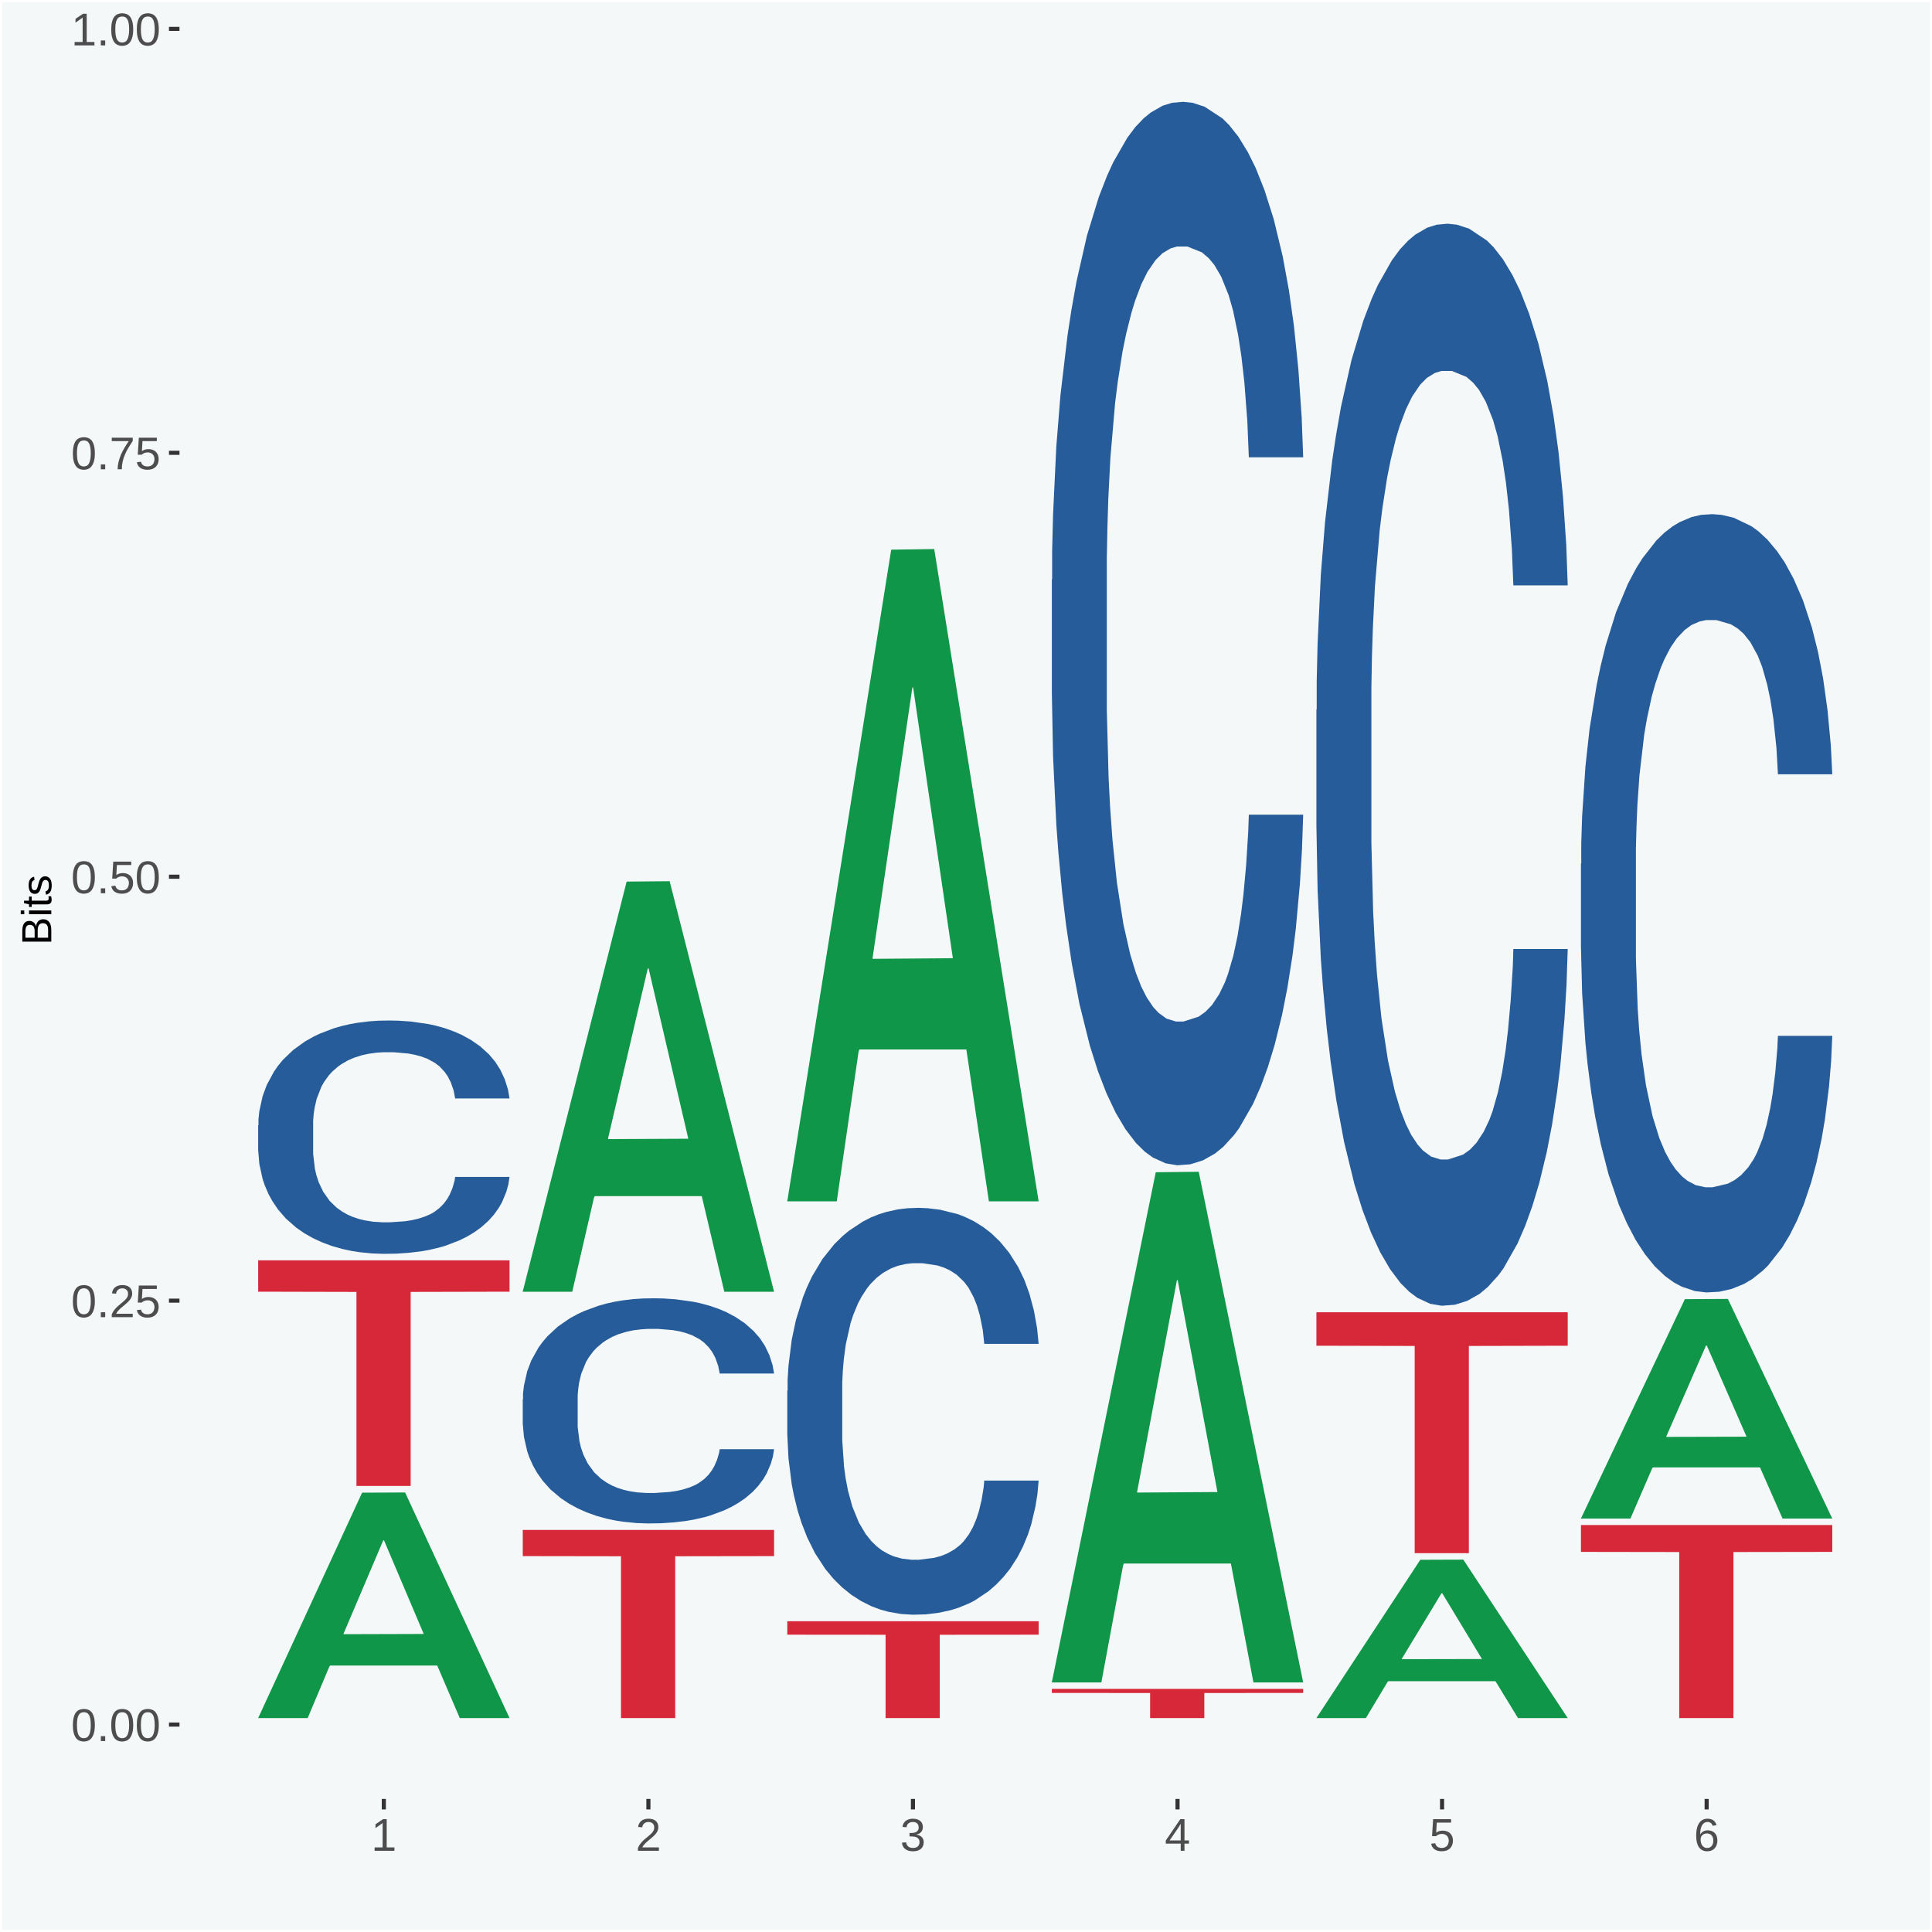 <?xml version="1.0" encoding="UTF-8"?>
<svg xmlns="http://www.w3.org/2000/svg" xmlns:xlink="http://www.w3.org/1999/xlink" width="504pt" height="504pt" viewBox="0 0 504 504" version="1.1">
<defs>
<g>
<symbol overflow="visible" id="glyph0-0">
<path style="stroke:none;" d="M 0.406 0 L 0.406 -8 L 3.594 -8 L 3.594 0 Z M 0.797 -0.406 L 3.188 -0.406 L 3.188 -7.594 L 0.797 -7.594 Z M 0.797 -0.406 "/>
</symbol>
<symbol overflow="visible" id="glyph0-1">
<path style="stroke:none;" d="M 6.203 -4.125 C 6.203 -3.332 6.125 -2.664 5.969 -2.125 C 5.82 -1.582 5.617 -1.145 5.359 -0.812 C 5.098 -0.477 4.789 -0.238 4.438 -0.094 C 4.094 0.051 3.723 0.125 3.328 0.125 C 2.922 0.125 2.539 0.051 2.188 -0.094 C 1.844 -0.238 1.539 -0.477 1.281 -0.812 C 1.031 -1.145 0.832 -1.582 0.688 -2.125 C 0.539 -2.664 0.469 -3.332 0.469 -4.125 C 0.469 -4.957 0.539 -5.645 0.688 -6.188 C 0.832 -6.738 1.035 -7.176 1.297 -7.5 C 1.555 -7.82 1.859 -8.047 2.203 -8.172 C 2.555 -8.305 2.941 -8.375 3.359 -8.375 C 3.754 -8.375 4.125 -8.305 4.469 -8.172 C 4.812 -8.047 5.113 -7.82 5.375 -7.5 C 5.633 -7.176 5.836 -6.738 5.984 -6.188 C 6.129 -5.645 6.203 -4.957 6.203 -4.125 Z M 5.141 -4.125 C 5.141 -4.781 5.098 -5.328 5.016 -5.766 C 4.941 -6.203 4.828 -6.551 4.672 -6.812 C 4.516 -7.07 4.328 -7.254 4.109 -7.359 C 3.891 -7.473 3.641 -7.531 3.359 -7.531 C 3.055 -7.531 2.789 -7.473 2.562 -7.359 C 2.344 -7.254 2.156 -7.07 2 -6.812 C 1.844 -6.551 1.723 -6.203 1.641 -5.766 C 1.566 -5.328 1.531 -4.781 1.531 -4.125 C 1.531 -3.5 1.57 -2.969 1.656 -2.531 C 1.738 -2.094 1.852 -1.742 2 -1.484 C 2.156 -1.223 2.344 -1.035 2.562 -0.922 C 2.789 -0.805 3.047 -0.75 3.328 -0.75 C 3.609 -0.75 3.859 -0.805 4.078 -0.922 C 4.305 -1.035 4.492 -1.223 4.641 -1.484 C 4.797 -1.742 4.914 -2.094 5 -2.531 C 5.094 -2.969 5.141 -3.5 5.141 -4.125 Z M 5.141 -4.125 "/>
</symbol>
<symbol overflow="visible" id="glyph0-2">
<path style="stroke:none;" d="M 1.094 0 L 1.094 -1.281 L 2.234 -1.281 L 2.234 0 Z M 1.094 0 "/>
</symbol>
<symbol overflow="visible" id="glyph0-3">
<path style="stroke:none;" d="M 0.609 0 L 0.609 -0.75 C 0.805 -1.207 1.047 -1.609 1.328 -1.953 C 1.617 -2.305 1.922 -2.625 2.234 -2.906 C 2.555 -3.188 2.867 -3.445 3.172 -3.688 C 3.484 -3.938 3.766 -4.18 4.016 -4.422 C 4.266 -4.66 4.469 -4.91 4.625 -5.172 C 4.781 -5.441 4.859 -5.742 4.859 -6.078 C 4.859 -6.316 4.82 -6.523 4.75 -6.703 C 4.676 -6.879 4.57 -7.023 4.438 -7.141 C 4.312 -7.266 4.156 -7.359 3.969 -7.422 C 3.781 -7.484 3.578 -7.516 3.359 -7.516 C 3.141 -7.516 2.938 -7.484 2.75 -7.422 C 2.57 -7.367 2.41 -7.281 2.266 -7.156 C 2.117 -7.039 2 -6.895 1.906 -6.719 C 1.812 -6.551 1.754 -6.352 1.734 -6.125 L 0.656 -6.219 C 0.688 -6.508 0.766 -6.785 0.891 -7.047 C 1.023 -7.316 1.203 -7.551 1.422 -7.75 C 1.648 -7.945 1.922 -8.098 2.234 -8.203 C 2.555 -8.316 2.93 -8.375 3.359 -8.375 C 3.766 -8.375 4.125 -8.328 4.438 -8.234 C 4.758 -8.141 5.031 -7.992 5.25 -7.797 C 5.477 -7.609 5.648 -7.375 5.766 -7.094 C 5.879 -6.812 5.938 -6.488 5.938 -6.125 C 5.938 -5.844 5.883 -5.578 5.781 -5.328 C 5.688 -5.078 5.555 -4.836 5.391 -4.609 C 5.223 -4.379 5.031 -4.16 4.812 -3.953 C 4.594 -3.742 4.363 -3.535 4.125 -3.328 C 3.895 -3.129 3.656 -2.93 3.406 -2.734 C 3.164 -2.535 2.938 -2.336 2.719 -2.141 C 2.508 -1.941 2.32 -1.738 2.156 -1.531 C 1.988 -1.332 1.859 -1.117 1.766 -0.891 L 6.078 -0.891 L 6.078 0 Z M 0.609 0 "/>
</symbol>
<symbol overflow="visible" id="glyph0-4">
<path style="stroke:none;" d="M 6.172 -2.688 C 6.172 -2.27 6.109 -1.891 5.984 -1.547 C 5.859 -1.203 5.672 -0.906 5.422 -0.656 C 5.18 -0.414 4.879 -0.223 4.516 -0.078 C 4.148 0.055 3.723 0.125 3.234 0.125 C 2.805 0.125 2.43 0.07 2.109 -0.031 C 1.785 -0.133 1.508 -0.273 1.281 -0.453 C 1.062 -0.629 0.883 -0.836 0.75 -1.078 C 0.625 -1.316 0.535 -1.57 0.484 -1.844 L 1.547 -1.969 C 1.586 -1.812 1.645 -1.66 1.719 -1.516 C 1.801 -1.367 1.91 -1.238 2.047 -1.125 C 2.18 -1.008 2.348 -0.914 2.547 -0.844 C 2.742 -0.781 2.984 -0.75 3.266 -0.75 C 3.535 -0.75 3.781 -0.789 4 -0.875 C 4.227 -0.957 4.422 -1.078 4.578 -1.234 C 4.734 -1.398 4.852 -1.602 4.938 -1.844 C 5.031 -2.082 5.078 -2.359 5.078 -2.672 C 5.078 -2.922 5.035 -3.148 4.953 -3.359 C 4.867 -3.578 4.75 -3.766 4.594 -3.922 C 4.445 -4.078 4.258 -4.195 4.031 -4.281 C 3.812 -4.363 3.562 -4.406 3.281 -4.406 C 3.113 -4.406 2.953 -4.391 2.797 -4.359 C 2.648 -4.328 2.516 -4.285 2.391 -4.234 C 2.266 -4.18 2.148 -4.117 2.047 -4.047 C 1.941 -3.973 1.844 -3.895 1.75 -3.812 L 0.719 -3.812 L 1 -8.25 L 5.688 -8.25 L 5.688 -7.359 L 1.953 -7.359 L 1.797 -4.734 C 1.984 -4.879 2.219 -5.004 2.5 -5.109 C 2.781 -5.211 3.113 -5.266 3.5 -5.266 C 3.914 -5.266 4.285 -5.203 4.609 -5.078 C 4.941 -4.953 5.223 -4.773 5.453 -4.547 C 5.68 -4.316 5.859 -4.047 5.984 -3.734 C 6.109 -3.422 6.172 -3.07 6.172 -2.688 Z M 6.172 -2.688 "/>
</symbol>
<symbol overflow="visible" id="glyph0-5">
<path style="stroke:none;" d="M 6.078 -7.406 C 5.66 -6.77 5.273 -6.16 4.922 -5.578 C 4.578 -4.992 4.281 -4.406 4.031 -3.812 C 3.781 -3.219 3.582 -2.609 3.438 -1.984 C 3.301 -1.367 3.234 -0.707 3.234 0 L 2.141 0 C 2.141 -0.656 2.219 -1.301 2.375 -1.938 C 2.531 -2.57 2.738 -3.195 3 -3.812 C 3.27 -4.426 3.578 -5.023 3.922 -5.609 C 4.273 -6.203 4.648 -6.785 5.047 -7.359 L 0.609 -7.359 L 0.609 -8.25 L 6.078 -8.25 Z M 6.078 -7.406 "/>
</symbol>
<symbol overflow="visible" id="glyph0-6">
<path style="stroke:none;" d="M 0.922 0 L 0.922 -0.891 L 3.016 -0.891 L 3.016 -7.25 L 1.156 -5.922 L 1.156 -6.922 L 3.109 -8.25 L 4.078 -8.25 L 4.078 -0.891 L 6.094 -0.891 L 6.094 0 Z M 0.922 0 "/>
</symbol>
<symbol overflow="visible" id="glyph0-7">
<path style="stroke:none;" d="M 6.141 -2.281 C 6.141 -1.906 6.078 -1.566 5.953 -1.266 C 5.836 -0.973 5.66 -0.723 5.422 -0.516 C 5.18 -0.305 4.883 -0.145 4.531 -0.031 C 4.188 0.07 3.789 0.125 3.344 0.125 C 2.832 0.125 2.398 0.062 2.047 -0.062 C 1.703 -0.195 1.414 -0.367 1.188 -0.578 C 0.957 -0.785 0.785 -1.02 0.672 -1.281 C 0.566 -1.551 0.492 -1.832 0.453 -2.125 L 1.547 -2.219 C 1.578 -2 1.633 -1.801 1.719 -1.625 C 1.801 -1.445 1.914 -1.289 2.062 -1.156 C 2.207 -1.031 2.383 -0.93 2.594 -0.859 C 2.801 -0.785 3.051 -0.75 3.344 -0.75 C 3.875 -0.75 4.289 -0.879 4.594 -1.141 C 4.895 -1.41 5.047 -1.801 5.047 -2.312 C 5.047 -2.613 4.977 -2.859 4.844 -3.047 C 4.707 -3.234 4.539 -3.379 4.344 -3.484 C 4.145 -3.586 3.926 -3.656 3.688 -3.688 C 3.445 -3.727 3.227 -3.75 3.031 -3.75 L 2.438 -3.75 L 2.438 -4.656 L 3.016 -4.656 C 3.211 -4.656 3.414 -4.676 3.625 -4.719 C 3.844 -4.758 4.039 -4.832 4.219 -4.938 C 4.395 -5.051 4.539 -5.195 4.656 -5.375 C 4.77 -5.562 4.828 -5.797 4.828 -6.078 C 4.828 -6.523 4.695 -6.875 4.438 -7.125 C 4.188 -7.383 3.801 -7.516 3.281 -7.516 C 2.82 -7.516 2.445 -7.395 2.156 -7.156 C 1.875 -6.914 1.707 -6.578 1.656 -6.141 L 0.594 -6.234 C 0.633 -6.598 0.734 -6.91 0.891 -7.172 C 1.047 -7.441 1.242 -7.664 1.484 -7.844 C 1.734 -8.02 2.008 -8.148 2.312 -8.234 C 2.625 -8.328 2.953 -8.375 3.297 -8.375 C 3.754 -8.375 4.148 -8.316 4.484 -8.203 C 4.816 -8.086 5.086 -7.93 5.297 -7.734 C 5.516 -7.535 5.672 -7.301 5.766 -7.031 C 5.867 -6.77 5.922 -6.488 5.922 -6.188 C 5.922 -5.945 5.883 -5.723 5.812 -5.516 C 5.75 -5.305 5.645 -5.113 5.5 -4.938 C 5.363 -4.77 5.188 -4.625 4.969 -4.5 C 4.75 -4.383 4.488 -4.297 4.188 -4.234 L 4.188 -4.219 C 4.52 -4.176 4.805 -4.098 5.047 -3.984 C 5.297 -3.867 5.5 -3.723 5.656 -3.547 C 5.82 -3.379 5.941 -3.188 6.016 -2.969 C 6.098 -2.75 6.141 -2.52 6.141 -2.281 Z M 6.141 -2.281 "/>
</symbol>
<symbol overflow="visible" id="glyph0-8">
<path style="stroke:none;" d="M 5.156 -1.875 L 5.156 0 L 4.172 0 L 4.172 -1.875 L 0.281 -1.875 L 0.281 -2.688 L 4.062 -8.25 L 5.156 -8.25 L 5.156 -2.703 L 6.328 -2.703 L 6.328 -1.875 Z M 4.172 -7.062 C 4.16 -7.039 4.141 -7.004 4.109 -6.953 C 4.078 -6.898 4.039 -6.836 4 -6.766 C 3.957 -6.691 3.914 -6.617 3.875 -6.547 C 3.844 -6.473 3.812 -6.414 3.781 -6.375 L 1.656 -3.25 C 1.633 -3.219 1.602 -3.176 1.562 -3.125 C 1.531 -3.07 1.492 -3.02 1.453 -2.969 C 1.422 -2.914 1.383 -2.863 1.344 -2.812 C 1.301 -2.77 1.27 -2.734 1.25 -2.703 L 4.172 -2.703 Z M 4.172 -7.062 "/>
</symbol>
<symbol overflow="visible" id="glyph0-9">
<path style="stroke:none;" d="M 6.141 -2.703 C 6.141 -2.285 6.082 -1.906 5.969 -1.562 C 5.852 -1.219 5.68 -0.922 5.453 -0.672 C 5.234 -0.422 4.957 -0.223 4.625 -0.078 C 4.289 0.055 3.91 0.125 3.484 0.125 C 3.004 0.125 2.582 0.031 2.219 -0.156 C 1.863 -0.344 1.566 -0.609 1.328 -0.953 C 1.086 -1.297 0.906 -1.719 0.781 -2.219 C 0.664 -2.727 0.609 -3.301 0.609 -3.938 C 0.609 -4.676 0.676 -5.32 0.812 -5.875 C 0.945 -6.426 1.141 -6.883 1.391 -7.25 C 1.648 -7.625 1.961 -7.906 2.328 -8.094 C 2.691 -8.281 3.102 -8.375 3.562 -8.375 C 3.844 -8.375 4.102 -8.344 4.344 -8.281 C 4.594 -8.227 4.816 -8.133 5.016 -8 C 5.223 -7.875 5.398 -7.703 5.547 -7.484 C 5.703 -7.273 5.828 -7.016 5.922 -6.703 L 4.906 -6.516 C 4.801 -6.867 4.629 -7.125 4.391 -7.281 C 4.148 -7.445 3.867 -7.531 3.547 -7.531 C 3.266 -7.531 3.004 -7.457 2.766 -7.312 C 2.535 -7.176 2.336 -6.973 2.172 -6.703 C 2.004 -6.43 1.875 -6.086 1.781 -5.672 C 1.695 -5.266 1.656 -4.789 1.656 -4.25 C 1.852 -4.602 2.125 -4.875 2.469 -5.062 C 2.812 -5.25 3.207 -5.344 3.656 -5.344 C 4.031 -5.344 4.367 -5.281 4.672 -5.156 C 4.984 -5.031 5.25 -4.852 5.469 -4.625 C 5.688 -4.406 5.852 -4.129 5.969 -3.797 C 6.082 -3.473 6.141 -3.109 6.141 -2.703 Z M 5.078 -2.656 C 5.078 -2.938 5.039 -3.191 4.969 -3.422 C 4.895 -3.66 4.785 -3.859 4.641 -4.016 C 4.504 -4.18 4.332 -4.305 4.125 -4.391 C 3.926 -4.484 3.688 -4.531 3.406 -4.531 C 3.219 -4.531 3.023 -4.5 2.828 -4.438 C 2.629 -4.383 2.453 -4.289 2.297 -4.156 C 2.141 -4.031 2.008 -3.863 1.906 -3.656 C 1.812 -3.457 1.766 -3.207 1.766 -2.906 C 1.766 -2.602 1.801 -2.316 1.875 -2.047 C 1.957 -1.785 2.07 -1.555 2.219 -1.359 C 2.363 -1.172 2.539 -1.02 2.75 -0.906 C 2.957 -0.789 3.191 -0.734 3.453 -0.734 C 3.703 -0.734 3.926 -0.773 4.125 -0.859 C 4.332 -0.953 4.504 -1.082 4.641 -1.25 C 4.785 -1.414 4.895 -1.613 4.969 -1.844 C 5.039 -2.082 5.078 -2.352 5.078 -2.656 Z M 5.078 -2.656 "/>
</symbol>
<symbol overflow="visible" id="glyph1-0">
<path style="stroke:none;" d="M 0 -0.359 L -7.328 -0.359 L -7.328 -3.281 L 0 -3.281 Z M -0.359 -0.734 L -0.359 -2.922 L -6.969 -2.922 L -6.969 -0.734 Z M -0.359 -0.734 "/>
</symbol>
<symbol overflow="visible" id="glyph1-1">
<path style="stroke:none;" d="M -2.125 -6.75 C -1.75 -6.75 -1.426 -6.676 -1.156 -6.531 C -0.883 -6.383 -0.66 -6.18 -0.484 -5.922 C -0.316 -5.672 -0.191 -5.375 -0.109 -5.031 C -0.035 -4.695 0 -4.344 0 -3.969 L 0 -0.906 L -7.562 -0.906 L -7.562 -3.656 C -7.562 -4.07 -7.523 -4.441 -7.453 -4.766 C -7.391 -5.098 -7.281 -5.379 -7.125 -5.609 C -6.977 -5.836 -6.789 -6.008 -6.562 -6.125 C -6.332 -6.25 -6.055 -6.312 -5.734 -6.312 C -5.523 -6.312 -5.328 -6.281 -5.141 -6.219 C -4.953 -6.164 -4.781 -6.078 -4.625 -5.953 C -4.477 -5.836 -4.348 -5.688 -4.234 -5.5 C -4.129 -5.32 -4.047 -5.113 -3.984 -4.875 C -3.953 -5.176 -3.883 -5.441 -3.781 -5.672 C -3.676 -5.91 -3.539 -6.109 -3.375 -6.266 C -3.219 -6.43 -3.031 -6.551 -2.812 -6.625 C -2.602 -6.707 -2.375 -6.75 -2.125 -6.75 Z M -5.609 -5.281 C -6.016 -5.281 -6.305 -5.141 -6.484 -4.859 C -6.66 -4.586 -6.75 -4.188 -6.75 -3.656 L -6.75 -1.922 L -4.344 -1.922 L -4.344 -3.656 C -4.344 -3.957 -4.375 -4.211 -4.438 -4.422 C -4.5 -4.629 -4.582 -4.797 -4.688 -4.922 C -4.801 -5.047 -4.93 -5.133 -5.078 -5.188 C -5.234 -5.25 -5.41 -5.281 -5.609 -5.281 Z M -2.219 -5.719 C -2.457 -5.719 -2.66 -5.672 -2.828 -5.578 C -2.992 -5.492 -3.129 -5.367 -3.234 -5.203 C -3.348 -5.047 -3.426 -4.848 -3.469 -4.609 C -3.52 -4.379 -3.547 -4.125 -3.547 -3.844 L -3.547 -1.922 L -0.828 -1.922 L -0.828 -3.922 C -0.828 -4.18 -0.848 -4.422 -0.891 -4.641 C -0.93 -4.859 -1.004 -5.047 -1.109 -5.203 C -1.211 -5.367 -1.352 -5.492 -1.531 -5.578 C -1.719 -5.672 -1.945 -5.719 -2.219 -5.719 Z M -2.219 -5.719 "/>
</symbol>
<symbol overflow="visible" id="glyph1-2">
<path style="stroke:none;" d="M -7.047 -0.734 L -7.969 -0.734 L -7.969 -1.703 L -7.047 -1.703 Z M 0 -0.734 L -5.812 -0.734 L -5.812 -1.703 L 0 -1.703 Z M 0 -0.734 "/>
</symbol>
<symbol overflow="visible" id="glyph1-3">
<path style="stroke:none;" d="M -0.047 -2.969 C -0.004 -2.82 0.023 -2.672 0.047 -2.516 C 0.078 -2.367 0.094 -2.195 0.094 -2 C 0.094 -1.227 -0.348 -0.844 -1.234 -0.844 L -5.109 -0.844 L -5.109 -0.172 L -5.812 -0.172 L -5.812 -0.875 L -7.109 -1.156 L -7.109 -1.812 L -5.812 -1.812 L -5.812 -2.875 L -5.109 -2.875 L -5.109 -1.812 L -1.438 -1.812 C -1.156 -1.812 -0.957 -1.852 -0.844 -1.938 C -0.738 -2.031 -0.688 -2.191 -0.688 -2.422 C -0.688 -2.516 -0.691 -2.602 -0.703 -2.688 C -0.711 -2.77 -0.727 -2.863 -0.75 -2.969 Z M -0.047 -2.969 "/>
</symbol>
<symbol overflow="visible" id="glyph1-4">
<path style="stroke:none;" d="M -1.609 -5.109 C -1.336 -5.109 -1.094 -5.051 -0.875 -4.938 C -0.664 -4.832 -0.488 -4.68 -0.344 -4.484 C -0.195 -4.285 -0.082 -4.039 0 -3.75 C 0.07 -3.457 0.109 -3.125 0.109 -2.75 C 0.109 -2.406 0.082 -2.098 0.031 -1.828 C -0.02 -1.555 -0.102 -1.316 -0.219 -1.109 C -0.332 -0.91 -0.484 -0.742 -0.672 -0.609 C -0.859 -0.473 -1.086 -0.375 -1.359 -0.312 L -1.531 -1.156 C -1.219 -1.238 -0.988 -1.41 -0.844 -1.672 C -0.695 -1.93 -0.625 -2.289 -0.625 -2.75 C -0.625 -2.957 -0.641 -3.145 -0.672 -3.312 C -0.703 -3.488 -0.75 -3.641 -0.812 -3.766 C -0.883 -3.891 -0.977 -3.984 -1.094 -4.047 C -1.207 -4.117 -1.352 -4.156 -1.531 -4.156 C -1.707 -4.156 -1.848 -4.113 -1.953 -4.031 C -2.066 -3.957 -2.16 -3.844 -2.234 -3.688 C -2.316 -3.539 -2.383 -3.363 -2.438 -3.156 C -2.5 -2.945 -2.562 -2.719 -2.625 -2.469 C -2.688 -2.238 -2.754 -2.008 -2.828 -1.781 C -2.898 -1.551 -3 -1.344 -3.125 -1.156 C -3.25 -0.969 -3.398 -0.816 -3.578 -0.703 C -3.766 -0.586 -4 -0.531 -4.281 -0.531 C -4.812 -0.531 -5.211 -0.719 -5.484 -1.094 C -5.766 -1.477 -5.906 -2.031 -5.906 -2.75 C -5.906 -3.395 -5.789 -3.906 -5.562 -4.281 C -5.332 -4.656 -4.973 -4.895 -4.484 -5 L -4.375 -4.125 C -4.52 -4.094 -4.645 -4.035 -4.75 -3.953 C -4.852 -3.867 -4.938 -3.766 -5 -3.641 C -5.062 -3.516 -5.102 -3.375 -5.125 -3.219 C -5.156 -3.07 -5.172 -2.914 -5.172 -2.75 C -5.172 -2.312 -5.102 -1.988 -4.969 -1.781 C -4.844 -1.582 -4.645 -1.484 -4.375 -1.484 C -4.219 -1.484 -4.086 -1.52 -3.984 -1.594 C -3.879 -1.664 -3.789 -1.77 -3.719 -1.906 C -3.656 -2.051 -3.598 -2.219 -3.547 -2.406 C -3.492 -2.602 -3.438 -2.816 -3.375 -3.047 C -3.332 -3.203 -3.289 -3.359 -3.25 -3.516 C -3.207 -3.68 -3.156 -3.836 -3.094 -3.984 C -3.031 -4.141 -2.957 -4.285 -2.875 -4.422 C -2.789 -4.555 -2.688 -4.672 -2.562 -4.766 C -2.445 -4.867 -2.312 -4.953 -2.156 -5.016 C -2 -5.078 -1.816 -5.109 -1.609 -5.109 Z M -1.609 -5.109 "/>
</symbol>
</g>
<clipPath id="clip1">
  <path d="M 46.82 5.48 L 498.52 5.48 L 498.52 469.281 L 46.82 469.281 Z M 46.82 5.48 "/>
</clipPath>
</defs>
<g id="surface1">
<rect x="0" y="0" width="504" height="504" style="fill:rgb(96.078%,97.255%,97.647%);fill-opacity:1;stroke:none;"/>
<path style="fill:none;stroke-width:1.07;stroke-linecap:round;stroke-linejoin:round;stroke:rgb(100%,100%,100%);stroke-opacity:1;stroke-miterlimit:10;" d="M 0 0 L 504 0 L 504 504 L 0 504 Z M 0 0 " transform="matrix(1,0,0,-1,0,504)"/>
<g clip-path="url(#clip1)" clip-rule="nonzero">
<path style=" stroke:none;fill-rule:nonzero;fill:rgb(96.078%,97.255%,97.647%);fill-opacity:1;" d="M 46.82 469.281 L 498.52 469.281 L 498.52 5.48 L 46.82 5.48 Z M 46.82 469.281 "/>
</g>
<path style=" stroke:none;fill-rule:nonzero;fill:rgb(6.274%,58.824%,28.235%);fill-opacity:1;" d="M 67.352 448.078 L 67.422 448.031 L 94.461 389.391 L 105.68 389.34 L 132.922 448.191 L 119.941 448.191 L 114.059 434.488 L 86.141 434.488 L 85.941 434.711 L 80.262 448.191 L 67.352 448.191 L 67.352 448.078 L 89.66 426.309 L 110.539 426.25 L 100.199 401.879 L 100.07 401.77 L 99.93 401.941 L 89.59 426.25 L 89.66 426.309 Z M 67.352 448.078 "/>
<path style=" stroke:none;fill-rule:nonzero;fill:rgb(14.51%,36.078%,60.001%);fill-opacity:1;" d="M 67.352 293.57 L 67.43 293.512 L 67.43 291.961 L 67.66 289.84 L 68.512 285.949 L 69.602 283.012 L 71.461 279.559 L 72.469 278.109 L 73.781 276.5 L 76.5 273.891 L 79.602 271.66 L 81.77 270.441 L 83.391 269.66 L 87.039 268.27 L 89.129 267.66 L 91.301 267.16 L 93.16 266.828 L 96.262 266.441 L 98.738 266.27 L 101.609 266.219 L 104.012 266.27 L 107.191 266.488 L 111.84 267.16 L 113.621 267.551 L 116.02 268.219 L 118.5 269.109 L 120.52 270 L 122.84 271.281 L 125.238 272.941 L 127.57 275.059 L 129.199 277 L 130.512 279.059 L 131.68 281.559 L 132.531 284.281 L 132.922 286.559 L 118.73 286.559 L 118.352 284.512 L 117.57 282.281 L 116.801 280.781 L 115.941 279.559 L 114.629 278.172 L 113.461 277.281 L 111.531 276.219 L 109.738 275.559 L 108.27 275.172 L 106.488 274.828 L 102.691 274.5 L 99.98 274.5 L 98.27 274.609 L 96.18 274.891 L 94.398 275.281 L 92.309 275.949 L 90.68 276.672 L 89.051 277.609 L 88.121 278.281 L 86.73 279.5 L 85.801 280.5 L 84.559 282.23 L 83.859 283.449 L 82.621 286.621 L 82.078 288.949 L 81.84 290.57 L 81.691 292.352 L 81.691 301.02 L 82.148 304.91 L 82.539 306.578 L 83.16 308.469 L 84.32 310.91 L 86.031 313.309 L 87.809 315.031 L 89.281 316.078 L 90.68 316.859 L 92.07 317.469 L 93.781 318.031 L 95.172 318.359 L 97.27 318.699 L 99.75 318.859 L 101.68 318.859 L 105.641 318.59 L 107.422 318.309 L 109.121 317.922 L 110.98 317.309 L 112.461 316.641 L 113.309 316.141 L 114.699 315.078 L 115.789 313.969 L 116.719 312.691 L 117.34 311.578 L 118.039 309.91 L 118.578 308.02 L 118.73 307.02 L 132.922 307.02 L 132.609 309.02 L 132.059 310.969 L 130.98 313.578 L 130.129 315.078 L 128.809 316.922 L 127.41 318.48 L 125.48 320.199 L 123.691 321.48 L 121.828 322.59 L 119.82 323.59 L 116.18 324.98 L 114.859 325.371 L 112.07 326.039 L 109.898 326.43 L 106.719 326.809 L 103.469 327.039 L 100.059 327.09 L 97.031 326.98 L 93.699 326.648 L 91.609 326.309 L 89.281 325.809 L 86.57 325.039 L 84.012 324.09 L 81.609 322.98 L 79.359 321.699 L 77.27 320.25 L 74.559 317.859 L 72.539 315.531 L 71.07 313.359 L 70.059 311.531 L 69.059 309.191 L 68.512 307.578 L 67.66 303.691 L 67.352 300.07 Z M 67.352 293.57 "/>
<path style=" stroke:none;fill-rule:nonzero;fill:rgb(83.922%,15.686%,22.353%);fill-opacity:1;" d="M 67.352 328.789 L 132.922 328.789 L 132.922 336.961 L 107.129 337.02 L 107.129 387.641 L 92.988 387.641 L 92.988 337.02 L 67.352 336.961 Z M 67.352 328.789 "/>
<path style=" stroke:none;fill-rule:nonzero;fill:rgb(6.274%,58.824%,28.235%);fill-opacity:1;" d="M 136.371 336.781 L 136.43 336.68 L 163.469 229.98 L 174.691 229.879 L 201.93 336.98 L 188.949 336.98 L 183.07 312.039 L 155.16 312.039 L 154.949 312.441 L 149.281 336.98 L 136.371 336.98 L 136.371 336.781 L 158.672 297.16 L 179.559 297.059 L 169.219 252.711 L 169.078 252.512 L 168.949 252.809 L 158.602 297.059 L 158.672 297.16 Z M 136.371 336.781 "/>
<path style=" stroke:none;fill-rule:nonzero;fill:rgb(14.51%,36.078%,60.001%);fill-opacity:1;" d="M 136.371 365.07 L 136.441 365.02 L 136.441 363.52 L 136.68 361.48 L 137.531 357.719 L 138.609 354.879 L 140.469 351.551 L 141.48 350.16 L 142.801 348.602 L 145.512 346.078 L 148.609 343.93 L 150.781 342.75 L 152.41 342 L 156.051 340.66 L 158.141 340.07 L 160.309 339.59 L 162.172 339.27 L 165.27 338.891 L 167.75 338.73 L 170.621 338.68 L 173.02 338.73 L 176.199 338.941 L 180.852 339.59 L 182.629 339.961 L 185.039 340.609 L 187.52 341.461 L 189.531 342.32 L 191.859 343.559 L 194.262 345.172 L 196.578 347.211 L 198.211 349.078 L 199.531 351.07 L 200.691 353.48 L 201.539 356.109 L 201.93 358.309 L 187.75 358.309 L 187.359 356.328 L 186.59 354.18 L 185.809 352.73 L 184.961 351.551 L 183.641 350.211 L 182.48 349.352 L 180.539 348.328 L 178.762 347.691 L 177.289 347.309 L 175.5 346.988 L 171.711 346.672 L 168.988 346.672 L 167.289 346.781 L 165.199 347.039 L 163.41 347.422 L 161.32 348.059 L 159.691 348.762 L 158.07 349.672 L 157.141 350.32 L 155.738 351.5 L 154.809 352.461 L 153.57 354.129 L 152.871 355.309 L 151.629 358.371 L 151.09 360.621 L 150.859 362.172 L 150.699 363.891 L 150.699 372.262 L 151.172 376.02 L 151.559 377.629 L 152.18 379.449 L 153.34 381.809 L 155.039 384.121 L 156.828 385.781 L 158.301 386.801 L 159.691 387.551 L 161.09 388.141 L 162.789 388.68 L 164.191 389 L 166.281 389.32 L 168.762 389.48 L 170.699 389.48 L 174.648 389.211 L 176.43 388.949 L 178.141 388.57 L 180 387.98 L 181.469 387.34 L 182.32 386.852 L 183.719 385.828 L 184.801 384.762 L 185.73 383.531 L 186.352 382.449 L 187.051 380.84 L 187.59 379.02 L 187.75 378.051 L 201.93 378.051 L 201.621 379.988 L 201.078 381.859 L 199.988 384.391 L 199.141 385.828 L 197.82 387.602 L 196.43 389.109 L 194.488 390.77 L 192.711 392 L 190.852 393.078 L 188.828 394.039 L 185.191 395.379 L 183.871 395.762 L 181.078 396.398 L 178.91 396.781 L 175.738 397.148 L 172.48 397.371 L 169.07 397.422 L 166.051 397.32 L 162.719 396.988 L 160.621 396.672 L 158.301 396.191 L 155.59 395.441 L 153.031 394.531 L 150.629 393.449 L 148.379 392.219 L 146.289 390.82 L 143.57 388.52 L 141.559 386.262 L 140.09 384.172 L 139.078 382.398 L 138.07 380.148 L 137.531 378.59 L 136.68 374.84 L 136.371 371.352 Z M 136.371 365.07 "/>
<path style=" stroke:none;fill-rule:nonzero;fill:rgb(83.922%,15.686%,22.353%);fill-opacity:1;" d="M 136.371 399.121 L 201.93 399.121 L 201.93 405.941 L 176.141 405.98 L 176.141 448.191 L 162 448.191 L 162 405.98 L 136.371 405.941 Z M 136.371 399.121 "/>
<path style=" stroke:none;fill-rule:nonzero;fill:rgb(6.274%,58.824%,28.235%);fill-opacity:1;" d="M 205.379 313.078 L 205.449 312.922 L 232.488 143.391 L 243.711 143.23 L 270.949 313.398 L 257.969 313.398 L 252.09 273.77 L 224.172 273.77 L 223.969 274.41 L 218.289 313.398 L 205.379 313.398 L 205.379 313.078 L 227.691 250.129 L 248.57 249.969 L 238.23 179.5 L 238.102 179.18 L 237.961 179.66 L 227.621 249.969 L 227.691 250.129 Z M 205.379 313.078 "/>
<path style=" stroke:none;fill-rule:nonzero;fill:rgb(14.51%,36.078%,60.001%);fill-opacity:1;" d="M 205.379 362.781 L 205.461 362.691 L 205.461 359.969 L 205.691 356.289 L 206.539 349.5 L 207.629 344.371 L 209.488 338.359 L 210.5 335.84 L 211.809 333.031 L 214.531 328.469 L 217.629 324.59 L 219.801 322.461 L 221.422 321.102 L 225.07 318.68 L 227.16 317.609 L 229.328 316.738 L 231.191 316.16 L 234.289 315.48 L 236.77 315.191 L 239.641 315.09 L 242.039 315.191 L 245.219 315.578 L 249.871 316.738 L 251.648 317.422 L 254.051 318.578 L 256.531 320.129 L 258.551 321.68 L 260.871 323.91 L 263.27 326.82 L 265.602 330.512 L 267.23 333.898 L 268.539 337.48 L 269.711 341.852 L 270.559 346.602 L 270.949 350.57 L 256.762 350.57 L 256.379 346.98 L 255.602 343.109 L 254.828 340.488 L 253.969 338.359 L 252.66 335.93 L 251.488 334.379 L 249.559 332.539 L 247.77 331.379 L 246.301 330.699 L 244.52 330.121 L 240.719 329.539 L 238.012 329.539 L 236.301 329.73 L 234.211 330.211 L 232.43 330.891 L 230.34 332.059 L 228.711 333.32 L 227.078 334.961 L 226.148 336.129 L 224.762 338.262 L 223.828 340.012 L 222.59 343.012 L 221.891 345.141 L 220.648 350.672 L 220.109 354.738 L 219.871 357.551 L 219.719 360.648 L 219.719 375.77 L 220.18 382.559 L 220.57 385.469 L 221.191 388.762 L 222.352 393.031 L 224.059 397.199 L 225.84 400.199 L 227.309 402.039 L 228.711 403.398 L 230.102 404.469 L 231.809 405.43 L 233.199 406.02 L 235.301 406.602 L 237.781 406.891 L 239.711 406.891 L 243.672 406.398 L 245.449 405.922 L 247.148 405.238 L 249.012 404.172 L 250.488 403.012 L 251.34 402.141 L 252.73 400.301 L 253.82 398.359 L 254.75 396.129 L 255.371 394.191 L 256.07 391.281 L 256.609 387.988 L 256.762 386.238 L 270.949 386.238 L 270.641 389.73 L 270.09 393.121 L 269.012 397.68 L 268.16 400.301 L 266.84 403.5 L 265.441 406.211 L 263.512 409.219 L 261.719 411.441 L 259.859 413.379 L 257.852 415.129 L 254.211 417.551 L 252.891 418.23 L 250.102 419.391 L 247.93 420.07 L 244.75 420.75 L 241.5 421.141 L 238.09 421.23 L 235.059 421.039 L 231.73 420.461 L 229.641 419.879 L 227.309 419.012 L 224.602 417.648 L 222.039 416 L 219.641 414.059 L 217.391 411.828 L 215.301 409.309 L 212.59 405.141 L 210.57 401.07 L 209.102 397.289 L 208.09 394.09 L 207.09 390.02 L 206.539 387.211 L 205.691 380.43 L 205.379 374.129 Z M 205.379 362.781 "/>
<path style=" stroke:none;fill-rule:nonzero;fill:rgb(83.922%,15.686%,22.353%);fill-opacity:1;" d="M 205.379 422.93 L 270.949 422.93 L 270.949 426.441 L 245.148 426.461 L 245.148 448.191 L 231.02 448.191 L 231.02 426.461 L 205.379 426.441 Z M 205.379 422.93 "/>
<path style=" stroke:none;fill-rule:nonzero;fill:rgb(6.274%,58.824%,28.235%);fill-opacity:1;" d="M 274.398 438.641 L 274.461 438.512 L 301.5 305.801 L 312.719 305.68 L 339.961 438.891 L 326.98 438.891 L 321.102 407.871 L 293.191 407.871 L 292.98 408.371 L 287.309 438.891 L 274.398 438.891 L 274.398 438.641 L 296.699 389.359 L 317.59 389.23 L 307.25 334.07 L 307.109 333.82 L 306.98 334.199 L 296.629 389.23 L 296.699 389.359 Z M 274.398 438.641 "/>
<path style=" stroke:none;fill-rule:nonzero;fill:rgb(14.51%,36.078%,60.001%);fill-opacity:1;" d="M 274.398 151.211 L 274.469 150.961 L 274.469 143.859 L 274.711 134.238 L 275.559 116.5 L 276.641 103.07 L 278.5 87.371 L 279.512 80.781 L 280.828 73.43 L 283.539 61.52 L 286.641 51.391 L 288.809 45.82 L 290.441 42.27 L 294.078 35.941 L 296.172 33.148 L 298.34 30.871 L 300.199 29.352 L 303.301 27.57 L 305.781 26.809 L 308.648 26.559 L 311.051 26.809 L 314.23 27.828 L 318.879 30.871 L 320.66 32.641 L 323.07 35.68 L 325.551 39.738 L 327.559 43.789 L 329.879 49.621 L 332.289 57.219 L 334.609 66.84 L 336.238 75.711 L 337.559 85.09 L 338.719 96.488 L 339.57 108.898 L 339.961 119.289 L 325.781 119.289 L 325.391 109.91 L 324.621 99.781 L 323.84 92.941 L 322.988 87.371 L 321.672 81.031 L 320.512 76.98 L 318.57 72.16 L 316.789 69.121 L 315.32 67.352 L 313.531 65.828 L 309.738 64.309 L 307.02 64.309 L 305.32 64.82 L 303.23 66.078 L 301.441 67.859 L 299.352 70.898 L 297.719 74.191 L 296.102 78.5 L 295.172 81.539 L 293.77 87.109 L 292.84 91.672 L 291.602 99.531 L 290.898 105.102 L 289.66 119.539 L 289.121 130.18 L 288.891 137.531 L 288.73 145.641 L 288.73 185.16 L 289.199 202.898 L 289.59 210.5 L 290.211 219.109 L 291.371 230.262 L 293.07 241.148 L 294.859 249.012 L 296.328 253.82 L 297.719 257.371 L 299.121 260.148 L 300.82 262.691 L 302.219 264.211 L 304.309 265.73 L 306.789 266.488 L 308.73 266.488 L 312.68 265.219 L 314.461 263.949 L 316.172 262.18 L 318.031 259.391 L 319.5 256.352 L 320.352 254.07 L 321.75 249.262 L 322.828 244.191 L 323.762 238.371 L 324.379 233.301 L 325.078 225.699 L 325.621 217.078 L 325.781 212.52 L 339.961 212.52 L 339.648 221.641 L 339.109 230.512 L 338.02 242.422 L 337.172 249.262 L 335.852 257.621 L 334.461 264.711 L 332.52 272.57 L 330.738 278.398 L 328.879 283.461 L 326.859 288.02 L 323.219 294.359 L 321.898 296.129 L 319.109 299.172 L 316.941 300.941 L 313.77 302.719 L 310.512 303.73 L 307.102 303.98 L 304.078 303.48 L 300.75 301.961 L 298.648 300.441 L 296.328 298.16 L 293.621 294.609 L 291.059 290.301 L 288.66 285.238 L 286.41 279.41 L 284.32 272.82 L 281.602 261.93 L 279.59 251.289 L 278.121 241.41 L 277.109 233.039 L 276.102 222.398 L 275.559 215.059 L 274.711 197.32 L 274.398 180.852 Z M 274.398 151.211 "/>
<path style=" stroke:none;fill-rule:nonzero;fill:rgb(83.922%,15.686%,22.353%);fill-opacity:1;" d="M 274.398 440.578 L 339.961 440.578 L 339.961 441.641 L 314.172 441.648 L 314.172 448.191 L 300.031 448.191 L 300.031 441.648 L 274.398 441.641 Z M 274.398 440.578 "/>
<path style=" stroke:none;fill-rule:nonzero;fill:rgb(6.274%,58.824%,28.235%);fill-opacity:1;" d="M 343.41 448.121 L 343.48 448.078 L 370.512 406.898 L 381.73 406.859 L 408.969 448.191 L 396 448.191 L 390.121 438.57 L 362.199 438.57 L 362 438.719 L 356.32 448.191 L 343.41 448.191 L 343.41 448.121 L 365.719 432.828 L 386.602 432.789 L 376.262 415.672 L 376.121 415.59 L 375.988 415.711 L 365.648 432.789 L 365.719 432.828 Z M 343.41 448.121 "/>
<path style=" stroke:none;fill-rule:nonzero;fill:rgb(14.51%,36.078%,60.001%);fill-opacity:1;" d="M 343.41 185.191 L 343.488 184.93 L 343.488 177.719 L 343.719 167.922 L 344.57 149.871 L 345.66 136.211 L 347.52 120.23 L 348.531 113.531 L 349.84 106.051 L 352.559 93.941 L 355.66 83.629 L 357.828 77.949 L 359.449 74.352 L 363.102 67.898 L 365.191 65.07 L 367.359 62.75 L 369.219 61.199 L 372.32 59.391 L 374.801 58.621 L 377.66 58.359 L 380.07 58.621 L 383.238 59.648 L 387.891 62.75 L 389.68 64.551 L 392.078 67.641 L 394.559 71.77 L 396.57 75.891 L 398.898 81.82 L 401.301 89.551 L 403.629 99.352 L 405.25 108.371 L 406.57 117.91 L 407.73 129.512 L 408.59 142.141 L 408.969 152.711 L 394.789 152.711 L 394.398 143.172 L 393.629 132.859 L 392.852 125.898 L 392 120.23 L 390.68 113.789 L 389.52 109.66 L 387.578 104.762 L 385.801 101.672 L 384.328 99.871 L 382.551 98.32 L 378.75 96.77 L 376.039 96.77 L 374.328 97.289 L 372.238 98.578 L 370.461 100.379 L 368.371 103.469 L 366.738 106.828 L 365.109 111.211 L 364.18 114.301 L 362.789 119.969 L 361.859 124.609 L 360.621 132.602 L 359.922 138.27 L 358.68 152.969 L 358.141 163.801 L 357.898 171.27 L 357.75 179.52 L 357.75 219.73 L 358.211 237.781 L 358.602 245.512 L 359.219 254.281 L 360.379 265.621 L 362.09 276.699 L 363.871 284.691 L 365.34 289.59 L 366.738 293.199 L 368.129 296.039 L 369.84 298.609 L 371.23 300.16 L 373.32 301.711 L 375.801 302.48 L 377.738 302.48 L 381.691 301.191 L 383.48 299.898 L 385.18 298.102 L 387.039 295.262 L 388.512 292.172 L 389.371 289.852 L 390.762 284.949 L 391.852 279.801 L 392.781 273.871 L 393.398 268.711 L 394.09 260.98 L 394.641 252.211 L 394.789 247.57 L 408.969 247.57 L 408.66 256.852 L 408.121 265.879 L 407.039 277.988 L 406.18 284.949 L 404.871 293.461 L 403.469 300.68 L 401.531 308.672 L 399.75 314.602 L 397.891 319.75 L 395.879 324.391 L 392.23 330.84 L 390.922 332.641 L 388.129 335.73 L 385.961 337.539 L 382.781 339.34 L 379.52 340.371 L 376.109 340.629 L 373.09 340.121 L 369.762 338.57 L 367.672 337.02 L 365.34 334.699 L 362.629 331.09 L 360.07 326.711 L 357.672 321.559 L 355.422 315.629 L 353.328 308.93 L 350.621 297.84 L 348.602 287.012 L 347.129 276.961 L 346.121 268.449 L 345.121 257.629 L 344.57 250.148 L 343.719 232.109 L 343.41 215.352 Z M 343.41 185.191 "/>
<path style=" stroke:none;fill-rule:nonzero;fill:rgb(83.922%,15.686%,22.353%);fill-opacity:1;" d="M 343.41 342.328 L 408.969 342.328 L 408.969 351.059 L 383.18 351.121 L 383.18 405.172 L 369.051 405.172 L 369.051 351.121 L 343.41 351.059 Z M 343.41 342.328 "/>
<path style=" stroke:none;fill-rule:nonzero;fill:rgb(6.274%,58.824%,28.235%);fill-opacity:1;" d="M 412.422 396.039 L 412.488 395.98 L 439.531 338.91 L 450.75 338.852 L 477.988 396.148 L 465.012 396.148 L 459.129 382.801 L 431.219 382.801 L 431.012 383.02 L 425.328 396.148 L 412.422 396.148 L 412.422 396.039 L 434.73 374.84 L 455.621 374.789 L 445.27 351.059 L 445.141 350.961 L 445 351.121 L 434.66 374.789 L 434.73 374.84 Z M 412.422 396.039 "/>
<path style=" stroke:none;fill-rule:nonzero;fill:rgb(14.51%,36.078%,60.001%);fill-opacity:1;" d="M 412.422 225.352 L 412.5 225.172 L 412.5 219.98 L 412.73 212.93 L 413.59 199.949 L 414.672 190.121 L 416.531 178.629 L 417.539 173.809 L 418.859 168.43 L 421.57 159.719 L 424.672 152.301 L 426.84 148.219 L 428.469 145.629 L 432.109 140.988 L 434.199 138.949 L 436.371 137.281 L 438.23 136.172 L 441.328 134.871 L 443.809 134.309 L 446.68 134.129 L 449.078 134.309 L 452.262 135.059 L 456.91 137.281 L 458.691 138.578 L 461.09 140.801 L 463.57 143.77 L 465.59 146.738 L 467.91 151 L 470.32 156.559 L 472.641 163.609 L 474.27 170.102 L 475.59 176.961 L 476.75 185.301 L 477.602 194.391 L 477.988 201.988 L 463.809 201.988 L 463.422 195.129 L 462.641 187.711 L 461.871 182.711 L 461.02 178.629 L 459.699 173.988 L 458.539 171.031 L 456.602 167.5 L 454.82 165.281 L 453.34 163.98 L 451.559 162.871 L 447.762 161.762 L 445.051 161.762 L 443.352 162.129 L 441.25 163.051 L 439.469 164.352 L 437.379 166.578 L 435.75 168.988 L 434.121 172.141 L 433.191 174.359 L 431.801 178.441 L 430.871 181.781 L 429.629 187.531 L 428.93 191.609 L 427.691 202.18 L 427.148 209.961 L 426.922 215.34 L 426.762 221.27 L 426.762 250.199 L 427.23 263.18 L 427.609 268.738 L 428.23 275.039 L 429.398 283.199 L 431.102 291.18 L 432.879 296.922 L 434.359 300.449 L 435.75 303.039 L 437.148 305.078 L 438.852 306.941 L 440.25 308.051 L 442.34 309.16 L 444.82 309.719 L 446.762 309.719 L 450.711 308.789 L 452.488 307.859 L 454.199 306.559 L 456.059 304.531 L 457.531 302.301 L 458.379 300.629 L 459.781 297.109 L 460.859 293.398 L 461.789 289.141 L 462.41 285.43 L 463.109 279.871 L 463.648 273.559 L 463.809 270.219 L 477.988 270.219 L 477.68 276.898 L 477.141 283.391 L 476.051 292.102 L 475.199 297.109 L 473.879 303.23 L 472.488 308.422 L 470.551 314.172 L 468.77 318.43 L 466.91 322.141 L 464.891 325.48 L 461.25 330.109 L 459.93 331.41 L 457.141 333.641 L 454.969 334.93 L 451.789 336.23 L 448.539 336.969 L 445.129 337.16 L 442.109 336.789 L 438.77 335.672 L 436.68 334.559 L 434.359 332.891 L 431.641 330.301 L 429.09 327.148 L 426.68 323.441 L 424.441 319.172 L 422.34 314.352 L 419.629 306.379 L 417.621 298.59 L 416.141 291.359 L 415.141 285.238 L 414.129 277.449 L 413.59 272.078 L 412.73 259.102 L 412.422 247.051 Z M 412.422 225.352 "/>
<path style=" stroke:none;fill-rule:nonzero;fill:rgb(83.922%,15.686%,22.353%);fill-opacity:1;" d="M 412.422 397.84 L 477.988 397.84 L 477.988 404.84 L 452.199 404.879 L 452.199 448.191 L 438.059 448.191 L 438.059 404.879 L 412.422 404.84 Z M 412.422 397.84 "/>
<g style="fill:rgb(30.196%,30.196%,30.196%);fill-opacity:1;">
  <use xlink:href="#glyph0-1" x="18.54" y="454.19"/>
  <use xlink:href="#glyph0-2" x="25.212" y="454.19"/>
  <use xlink:href="#glyph0-1" x="28.548" y="454.19"/>
  <use xlink:href="#glyph0-1" x="35.22" y="454.19"/>
</g>
<g style="fill:rgb(30.196%,30.196%,30.196%);fill-opacity:1;">
  <use xlink:href="#glyph0-1" x="18.54" y="343.61"/>
  <use xlink:href="#glyph0-2" x="25.212" y="343.61"/>
  <use xlink:href="#glyph0-3" x="28.548" y="343.61"/>
  <use xlink:href="#glyph0-4" x="35.22" y="343.61"/>
</g>
<g style="fill:rgb(30.196%,30.196%,30.196%);fill-opacity:1;">
  <use xlink:href="#glyph0-1" x="18.54" y="233.02"/>
  <use xlink:href="#glyph0-2" x="25.212" y="233.02"/>
  <use xlink:href="#glyph0-4" x="28.548" y="233.02"/>
  <use xlink:href="#glyph0-1" x="35.22" y="233.02"/>
</g>
<g style="fill:rgb(30.196%,30.196%,30.196%);fill-opacity:1;">
  <use xlink:href="#glyph0-1" x="18.54" y="122.43"/>
  <use xlink:href="#glyph0-2" x="25.212" y="122.43"/>
  <use xlink:href="#glyph0-5" x="28.548" y="122.43"/>
  <use xlink:href="#glyph0-4" x="35.22" y="122.43"/>
</g>
<g style="fill:rgb(30.196%,30.196%,30.196%);fill-opacity:1;">
  <use xlink:href="#glyph0-6" x="18.54" y="11.84"/>
  <use xlink:href="#glyph0-2" x="25.212" y="11.84"/>
  <use xlink:href="#glyph0-1" x="28.548" y="11.84"/>
  <use xlink:href="#glyph0-1" x="35.22" y="11.84"/>
</g>
<path style="fill:none;stroke-width:1.07;stroke-linecap:butt;stroke-linejoin:round;stroke:rgb(20%,20%,20%);stroke-opacity:1;stroke-miterlimit:10;" d="M 44.078 54.109 L 46.82 54.109 " transform="matrix(1,0,0,-1,0,504)"/>
<path style="fill:none;stroke-width:1.07;stroke-linecap:butt;stroke-linejoin:round;stroke:rgb(20%,20%,20%);stroke-opacity:1;stroke-miterlimit:10;" d="M 44.078 164.699 L 46.82 164.699 " transform="matrix(1,0,0,-1,0,504)"/>
<path style="fill:none;stroke-width:1.07;stroke-linecap:butt;stroke-linejoin:round;stroke:rgb(20%,20%,20%);stroke-opacity:1;stroke-miterlimit:10;" d="M 44.078 275.289 L 46.82 275.289 " transform="matrix(1,0,0,-1,0,504)"/>
<path style="fill:none;stroke-width:1.07;stroke-linecap:butt;stroke-linejoin:round;stroke:rgb(20%,20%,20%);stroke-opacity:1;stroke-miterlimit:10;" d="M 44.078 385.879 L 46.82 385.879 " transform="matrix(1,0,0,-1,0,504)"/>
<path style="fill:none;stroke-width:1.07;stroke-linecap:butt;stroke-linejoin:round;stroke:rgb(20%,20%,20%);stroke-opacity:1;stroke-miterlimit:10;" d="M 44.078 496.469 L 46.82 496.469 " transform="matrix(1,0,0,-1,0,504)"/>
<path style="fill:none;stroke-width:1.07;stroke-linecap:butt;stroke-linejoin:round;stroke:rgb(20%,20%,20%);stroke-opacity:1;stroke-miterlimit:10;" d="M 100.129 31.98 L 100.129 34.719 " transform="matrix(1,0,0,-1,0,504)"/>
<path style="fill:none;stroke-width:1.07;stroke-linecap:butt;stroke-linejoin:round;stroke:rgb(20%,20%,20%);stroke-opacity:1;stroke-miterlimit:10;" d="M 169.148 31.98 L 169.148 34.719 " transform="matrix(1,0,0,-1,0,504)"/>
<path style="fill:none;stroke-width:1.07;stroke-linecap:butt;stroke-linejoin:round;stroke:rgb(20%,20%,20%);stroke-opacity:1;stroke-miterlimit:10;" d="M 238.16 31.98 L 238.16 34.719 " transform="matrix(1,0,0,-1,0,504)"/>
<path style="fill:none;stroke-width:1.07;stroke-linecap:butt;stroke-linejoin:round;stroke:rgb(20%,20%,20%);stroke-opacity:1;stroke-miterlimit:10;" d="M 307.18 31.98 L 307.18 34.719 " transform="matrix(1,0,0,-1,0,504)"/>
<path style="fill:none;stroke-width:1.07;stroke-linecap:butt;stroke-linejoin:round;stroke:rgb(20%,20%,20%);stroke-opacity:1;stroke-miterlimit:10;" d="M 376.191 31.98 L 376.191 34.719 " transform="matrix(1,0,0,-1,0,504)"/>
<path style="fill:none;stroke-width:1.07;stroke-linecap:butt;stroke-linejoin:round;stroke:rgb(20%,20%,20%);stroke-opacity:1;stroke-miterlimit:10;" d="M 445.211 31.98 L 445.211 34.719 " transform="matrix(1,0,0,-1,0,504)"/>
<g style="fill:rgb(30.196%,30.196%,30.196%);fill-opacity:1;">
  <use xlink:href="#glyph0-6" x="96.8" y="482.82"/>
</g>
<g style="fill:rgb(30.196%,30.196%,30.196%);fill-opacity:1;">
  <use xlink:href="#glyph0-3" x="165.81" y="482.82"/>
</g>
<g style="fill:rgb(30.196%,30.196%,30.196%);fill-opacity:1;">
  <use xlink:href="#glyph0-7" x="234.83" y="482.82"/>
</g>
<g style="fill:rgb(30.196%,30.196%,30.196%);fill-opacity:1;">
  <use xlink:href="#glyph0-8" x="303.84" y="482.82"/>
</g>
<g style="fill:rgb(30.196%,30.196%,30.196%);fill-opacity:1;">
  <use xlink:href="#glyph0-4" x="372.86" y="482.82"/>
</g>
<g style="fill:rgb(30.196%,30.196%,30.196%);fill-opacity:1;">
  <use xlink:href="#glyph0-9" x="441.87" y="482.82"/>
</g>
<g style="fill:rgb(0%,0%,0%);fill-opacity:1;">
  <use xlink:href="#glyph1-1" x="13.38" y="246.55"/>
  <use xlink:href="#glyph1-2" x="13.38" y="239.213"/>
  <use xlink:href="#glyph1-3" x="13.38" y="236.771"/>
  <use xlink:href="#glyph1-4" x="13.38" y="233.713"/>
</g>
</g>
</svg>
